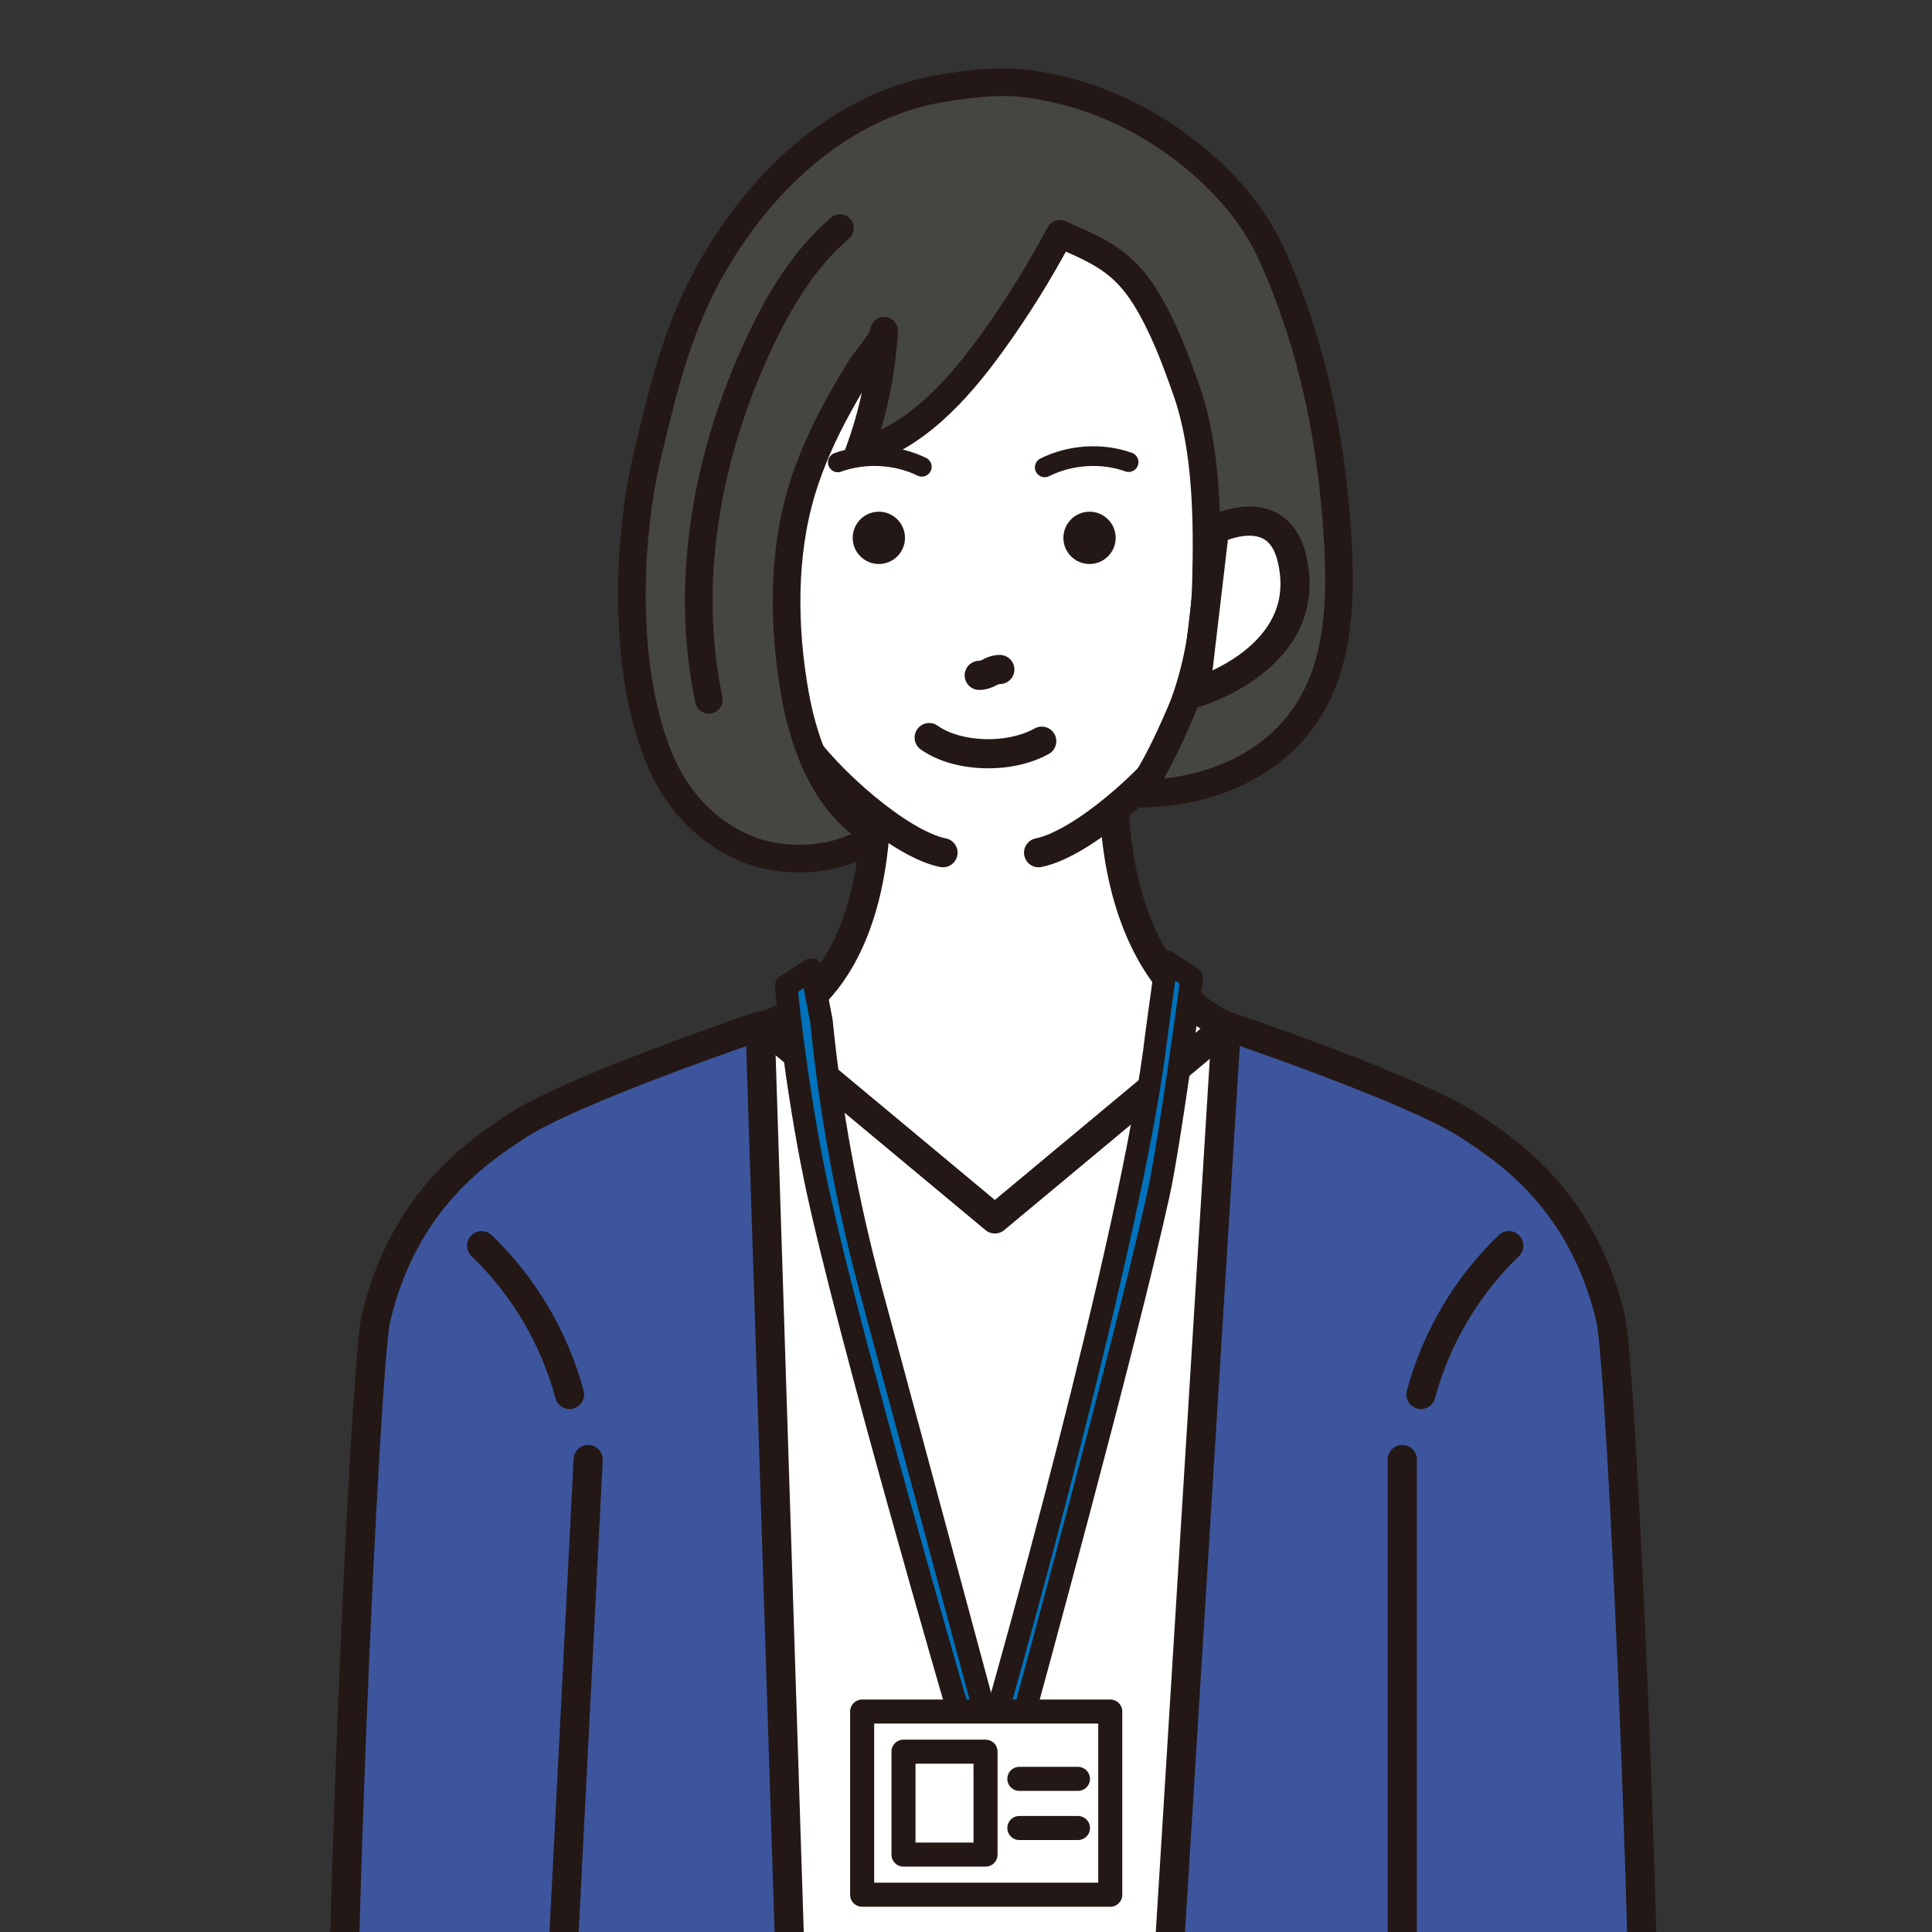 <?xml version="1.0" encoding="UTF-8"?>
<svg id="_レイヤー_2" data-name="レイヤー 2" xmlns="http://www.w3.org/2000/svg" xmlns:xlink="http://www.w3.org/1999/xlink" viewBox="0 0 128.56 128.56">
  <rect x="0" y="0" width="128.56" height="128.56" fill="#333333" stroke="none"/>
  <defs>
    <style>
      .cls-1 {
        fill: #0072bc;
        stroke-width: 1.5px;
      }

      .cls-1, .cls-2, .cls-3, .cls-4, .cls-5, .cls-6, .cls-7, .cls-8, .cls-9 {
        stroke: #231815;
        stroke-linecap: round;
        stroke-linejoin: round;
      }

      .cls-10 {
        fill: #231815;
      }

      .cls-10, .cls-11, .cls-12, .cls-13 {
        stroke-width: 0px;
      }

      .cls-2, .cls-12, .cls-5, .cls-7, .cls-9 {
        fill: none;
      }

      .cls-2, .cls-4 {
        stroke-width: 1.94px;
      }

      .cls-11 {
        fill: #3d559d;
      }

      .cls-3, .cls-4, .cls-13, .cls-6 {
        fill: #fff;
      }

      .cls-3, .cls-9 {
        stroke-width: 1.6px;
      }

      .cls-5, .cls-8 {
        stroke-width: 1.84px;
      }

      .cls-14 {
        clip-path: url(#clippath);
      }

      .cls-6 {
        stroke-width: 1.36px;
      }

      .cls-7 {
        stroke-width: 1.31px;
      }

      .cls-8 {
        fill: #464641;
      }
    </style>
    <clipPath id="clippath">
      <rect class="cls-12" width="128.56" height="128.56"/>
    </clipPath>
  </defs>
  <g id="_レイヤー_1-2" data-name="レイヤー 1">
    <g class="cls-14">
      <g>
        <rect class="cls-13" x="50.16" y="68.94" width="31.62" height="77.19"/>
        <path class="cls-11" d="M53.37,147.22c-.32,0-30.96.29-30.96.29,0,0-.2-22.76.38-34.31.52-10.44.1-21.44,4.22-31.21,1.18-2.79,4.2-5.04,6.74-6.53,3.41-1.99,7.01-3.66,10.73-4.98,1.81-.65,3.67-1.21,5.52-1.74l3.37,78.47Z"/>
        <path class="cls-2" d="M22.82,147.65c-.56-11.7,1.45-56.73,2.19-59.89,1.87-7.98,6.99-11.25,9.36-12.82,3.64-2.43,16.21-6.67,16.21-6.67l2.51,78.28"/>
        <path class="cls-11" d="M76.21,147.22c.32,0,33.57.29,33.57.29,0,0,.2-22.76-.38-34.31-.52-10.44-.1-21.44-4.22-31.21-1.18-2.79-4.2-5.04-6.74-6.53-3.41-1.99-7.01-3.66-10.73-4.98-1.81-.65-3.67-1.21-5.52-1.74l-5.98,78.47Z"/>
        <line class="cls-2" x1="93.31" y1="97.12" x2="93.31" y2="146.51"/>
        <path class="cls-2" d="M109.37,147.65c.56-11.7-1.45-56.73-2.19-59.89-1.87-7.98-6.99-11.25-9.36-12.82-3.64-2.43-16.21-6.67-16.21-6.67l-4.84,78.27"/>
        <line class="cls-2" x1="39.14" y1="97.12" x2="36.62" y2="146.51"/>
        <path class="cls-2" d="M100.4,82.89c-2.8,2.69-4.84,6.15-5.85,9.9"/>
        <path class="cls-2" d="M32.05,82.89c2.8,2.69,4.84,6.15,5.85,9.9"/>
        <path class="cls-4" d="M74.07,51.97l-7.88.96-7.88-.96c.26,14.73-7.54,16.29-7.54,16.29l15.43,12.85,15.43-12.85s-7.54-2.43-7.54-16.29Z"/>
        <path class="cls-13" d="M69.26,56.45c.42-.18.84-.37,1.25-.57,2.85-1.37,5.68-3.13,7.28-5.86,1.36-2.31,2.36-4.21,2.82-6.87,1.02-5.94,1.55-12.8-.32-18.62-1.1-3.43-3.29-6.38-6.04-8.68-2.64-2.21-5.89-3.91-9.35-3.53-3.7.41-6.97.85-9.52,3.9-3.46,4.14-4.63,9.6-4.89,14.87-.12,2.47-.44,4.93,0,7.36.57,3.14,1.34,6.24,2.31,9.29.27.87.57,1.73,1.03,2.52.51.87,1.22,1.62,1.96,2.31,2.87,2.7,6.27,5.26,10.39,4.75,1.06-.13,2.08-.47,3.07-.88Z"/>
        <path id="nose" class="cls-2" d="M65.16,44.94c.59,0,.78-.39,1.37-.39"/>
        <path id="mouth" class="cls-2" d="M69.32,49.32c-2.17,1.21-5.61,1.09-7.49-.24"/>
        <path class="cls-10" d="M60.22,35.79c0,.96-.78,1.74-1.74,1.74s-1.74-.78-1.74-1.74.78-1.74,1.74-1.74,1.74.78,1.74,1.74Z"/>
        <path class="cls-10" d="M74.24,35.79c0,.96-.78,1.74-1.74,1.74s-1.74-.78-1.74-1.74.78-1.74,1.74-1.74,1.74.78,1.74,1.74Z"/>
        <path class="cls-7" d="M61.34,31.06c-1.7-.83-3.83-.94-5.59-.29"/>
        <path class="cls-7" d="M69.52,31.1c1.69-.85,3.81-.99,5.58-.35"/>
        <path class="cls-2" d="M62.75,56.74c-2.87-.57-7.71-4.86-9.62-7.68-2.25-3.33-3.96-22.4-3.97-23.05"/>
        <path class="cls-2" d="M69.11,56.74c2.87-.57,7.71-4.86,9.62-7.68,2.25-3.33,3.96-22.4,3.97-23.05"/>
        <path class="cls-6" d="M49.87,49.93c-.21.55-.85,1.4-1.5.66-.25-.28-.18-1.02-.69-1.06-.16-.01-.3.08-.45.13-.87.3-1.7-.69-1.16-1.34.28-.34.69-.37.38-.88-.18-.3-.59-.39-.62-.79-.02-.39.26-.77.65-.89.42-.12,1.11.33,1.45,0,.28-.27-.06-.77.4-1.09.29-.21.7-.25,1.06-.17.91.2.28,1.03.89,1.38.47.27,1.11-.21,1.6.16.53.4.17,1.07-.21,1.44-.51.49-.59.41-.07.8.5.37.63.95.09,1.4-.32.26-.46.21-.8.1-.35-.12-.54-.38-.86-.12-.07.06-.12.15-.16.26Z"/>
        <path class="cls-8" d="M49.87,56.56c2.55.96,6.27.77,8.44-1.05-3.25-1.84-4.78-5.71-5.42-9.39-.77-4.37-.83-9.2.46-13.47.58-1.92,1.41-3.76,2.37-5.52.49-.9,1.01-1.78,1.54-2.64.35-.58,1.53-1.83,1.57-2.48-.16,2.78-.73,5.54-1.7,8.14,3.71-1.01,6.51-4.08,8.8-7.23,1.7-2.34,3.23-4.8,4.59-7.36,2.55,1.12,4.18,1.78,5.72,4.27,1.19,1.93,1.99,4.1,2.74,6.24,1.33,3.83,1.38,8.63,1.27,12.69-.08,2.73-.51,5.48-1.45,8.05-.27.74-2.55,6.01-3.38,6,4.42.09,8.96-1.55,11.47-5.28,2.31-3.42,2.37-7.88,2.1-12.02-.42-6.47-1.69-12.63-4.36-18.56-2.35-5.2-8.12-9.41-13.46-10.81-3.23-.85-4.82-.81-8.11-.33-7.09,1.03-12.7,6.41-16.04,12.63-2.02,3.76-2.92,7.6-3.91,11.72-1.46,6.06-1.64,14.85.9,20.63,1.21,2.76,3.37,4.83,5.9,5.78Z"/>
        <path class="cls-4" d="M80.81,35.25s4.18-2.15,5.15,1.88c1.62,6.65-6.43,8.98-6.43,8.98l1.28-10.86Z"/>
        <path class="cls-5" d="M55.89,15.18c-2.42,2.08-4.09,4.89-5.43,7.78-3.41,7.33-4.95,15.7-3.29,23.61"/>
        <path class="cls-1" d="M77.62,63.98l-.65,4.75c-1.56,13.57-10.68,45.46-10.68,45.46h1.82s6.77-24.7,8.98-34.74c.76-3.46,2.21-14.38,2.21-14.38l-1.69-1.09Z"/>
        <path class="cls-1" d="M65.59,114.19l-7.66-28.41c-1.57-5.84-2.67-11.81-3.27-17.84l-.66-3.42-1.69,1.09s.65,6.65,1.95,12.89c2.1,10.07,9.63,35.83,9.63,35.83l1.69-.14Z"/>
        <rect class="cls-3" x="57.37" y="113.89" width="16.51" height="12.19"/>
        <rect class="cls-3" x="60.12" y="116.56" width="5.46" height="6.85"/>
        <line class="cls-9" x1="67.83" y1="118.37" x2="71.73" y2="118.37"/>
        <line class="cls-9" x1="67.83" y1="121.64" x2="71.73" y2="121.64"/>
      </g>
    </g>
  </g>
</svg>